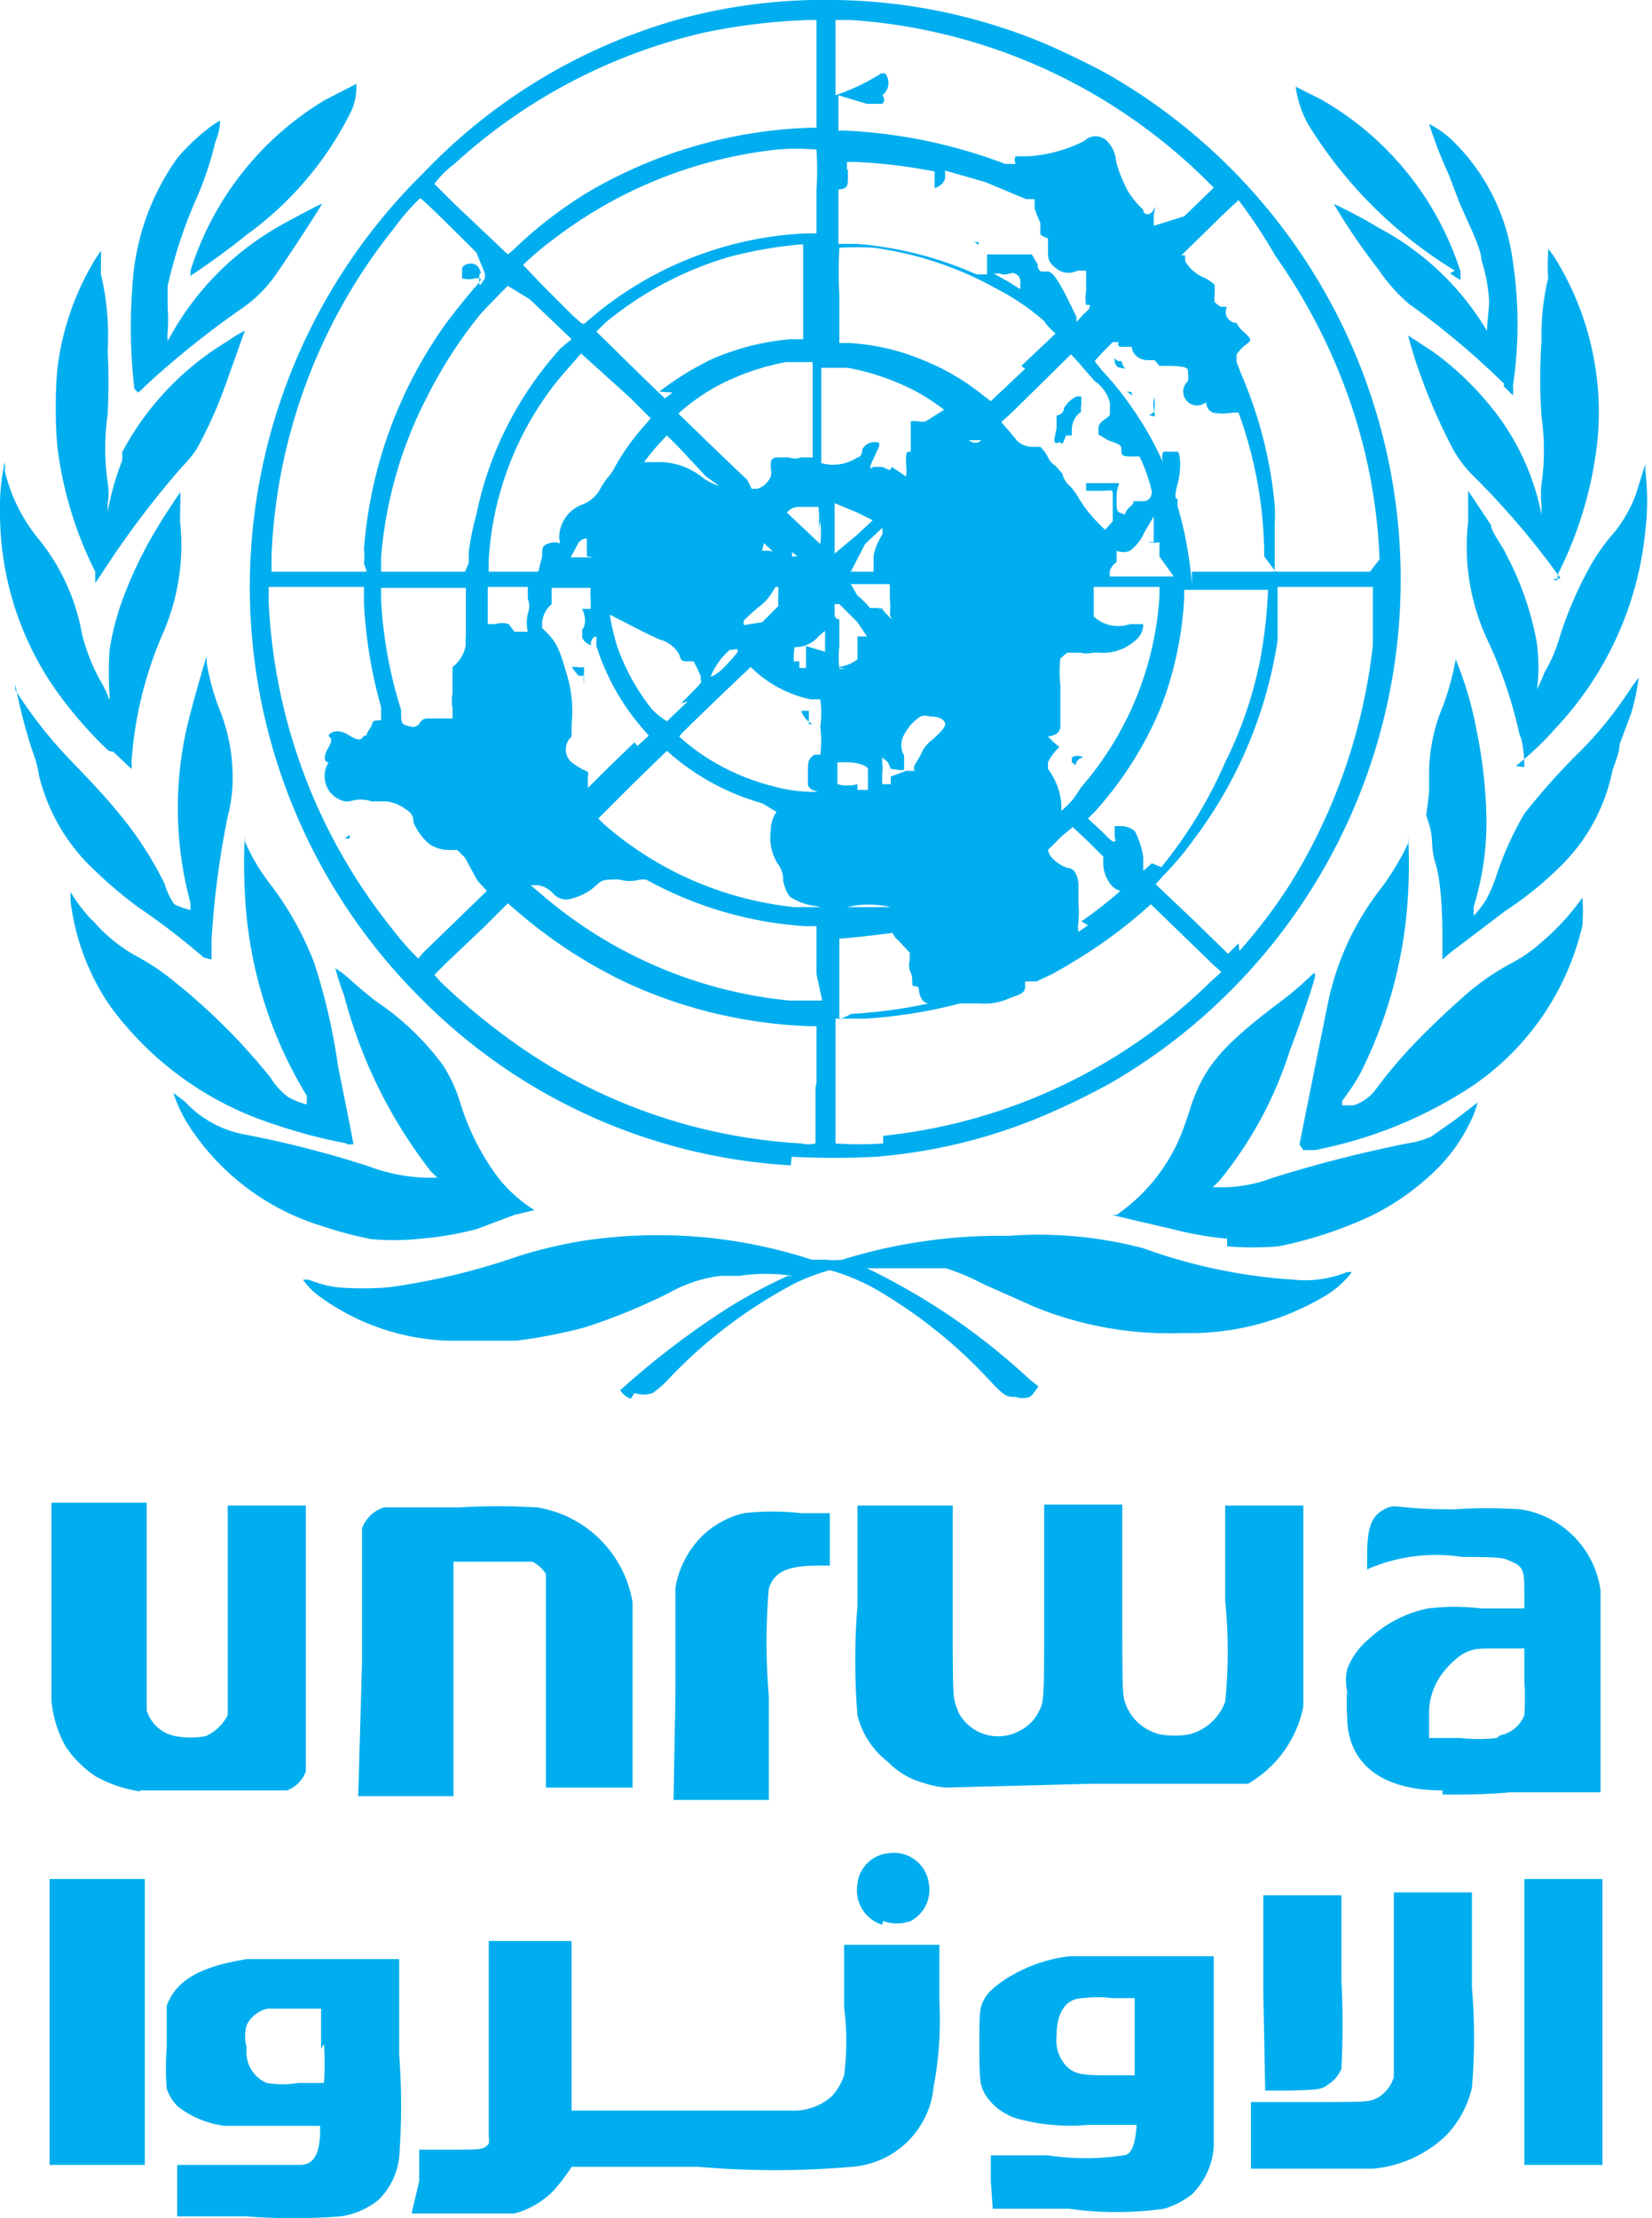 <svg xmlns="http://www.w3.org/2000/svg" xmlns:xlink="http://www.w3.org/1999/xlink" viewBox="0 0 17.34 23.28"><defs><style>.cls-1{fill:none;}.cls-2{clip-path:url(#clip-path);}.cls-3{fill:#00aeef;}</style><clipPath id="clip-path" transform="translate(0 0)"><rect class="cls-1" width="17.34" height="23.28"/></clipPath></defs><g id="Layer_2" data-name="Layer 2"><g id="Layer_1-2" data-name="Layer 1"><g class="cls-2"><path class="cls-3" d="M1.86,23v-.28H3.15c.14,0,.2-.11.21-.32v-.09h-1a1,1,0,0,1-.49-.2.47.47,0,0,1-.12-.19,2.65,2.65,0,0,1,0-.43v-.37l0-.07c.1-.27.35-.41.84-.49l.84,0h.76v1a7.24,7.24,0,0,1,0,1.08.74.74,0,0,1-.22.45.83.83,0,0,1-.39.17,6.48,6.48,0,0,1-1,0H1.86ZM3.37,21.5v-.42H3.11l-.3,0a.33.33,0,0,0-.22.17.43.43,0,0,0,0,.24.35.35,0,0,0,.21.37,1,1,0,0,0,.33,0h.27a2.86,2.86,0,0,0,0-.41m1,1.44v-.33h.32c.35,0,.35,0,.41-.06a.21.21,0,0,0,0-.07c0-.1,0-.13,0-1.12v-.94H6v1.78H8.36A.6.6,0,0,0,8.73,22a.61.61,0,0,0,.13-.22,2.75,2.75,0,0,0,0-.71v-.66h1V21a3.83,3.83,0,0,1-.06.9.93.93,0,0,1-.86.84,9.22,9.22,0,0,1-1.61,0H6v0A1.88,1.88,0,0,1,5.8,23a.9.9,0,0,1-.4.23l-.08,0h-1Zm6,0v-.27H11a2.66,2.66,0,0,0,.79,0c.09,0,.13-.13.14-.32V22.3h-.51a2.08,2.08,0,0,1-.72-.06.6.6,0,0,1-.36-.26c-.05-.1-.06-.11-.06-.5s0-.42.07-.53.42-.37.88-.42h1.51s0,1.93,0,2a.78.78,0,0,1-.23.5.89.89,0,0,1-.29.15,3.6,3.6,0,0,1-1,0h-.8Zm1.51-1.51v-.41h-.24a1.11,1.11,0,0,0-.3,0c-.19,0-.28.16-.28.4a.4.4,0,0,0,.1.31c.09.09.16.1.48.1h.24ZM.52,21.23V19.72h1v3H.52ZM13.13,22.4v-.34h.6c.66,0,.64,0,.74-.05a.39.39,0,0,0,.16-.21s0-.16,0-1v-.94h.82v1a6.19,6.19,0,0,1,0,1.05,1.07,1.07,0,0,1-.28.51,1.28,1.28,0,0,1-.76.34H13.13ZM16,21.23V19.72h.82v3H16Zm-2.74-.34v-1h.82v.89a9.06,9.06,0,0,1,0,.93.35.35,0,0,1-.13.16c-.08.06-.1.06-.4.07h-.27Zm-4-.69A.38.38,0,0,1,9,19.77a.36.36,0,0,1,.32-.32.37.37,0,0,1,.43.32.37.37,0,0,1-.19.39.42.42,0,0,1-.29,0m5.87-1.37c-.65,0-1-.29-1-.78a1.86,1.86,0,0,1,0-.26.54.54,0,0,1,0-.23.74.74,0,0,1,.23-.32,1.27,1.27,0,0,1,.62-.32,2.33,2.33,0,0,1,.56,0H16v-.15c0-.21,0-.28-.11-.33s-.09-.06-.54-.06a1.8,1.8,0,0,0-1,.13s0,0,0-.15c0-.3.05-.41.18-.48s.09,0,.73,0a5.36,5.36,0,0,1,.7,0,1,1,0,0,1,.84.85c0,.08,0,.24,0,1.12v1H16.4l-.56,0C15.69,18.83,15.22,18.84,15.14,18.83Zm.61-.58A.34.34,0,0,0,16,18a2.76,2.76,0,0,0,0-.37V17.3h-.25c-.27,0-.28,0-.4.06a.89.89,0,0,0-.25.26A.7.7,0,0,0,15,18v.24h.33a1.75,1.75,0,0,0,.38,0M1.47,18.8A1.36,1.36,0,0,1,1,18.64a1.14,1.14,0,0,1-.31-.31,1.18,1.18,0,0,1-.15-.49c0-.08,0-.26,0-1.07v-1h1v2.13l0,.05a.39.39,0,0,0,.3.27.86.86,0,0,0,.32,0A.48.48,0,0,0,2.39,18c0-.08,0-.06,0-1.18V15.8h.82v2.74l0,.05a.33.33,0,0,1-.2.2l0,0H1.47M3.8,17.45c0-1.31,0-1.37,0-1.41a.36.36,0,0,1,.23-.22l.06,0h.73a6.69,6.69,0,0,1,.82,0,1.21,1.21,0,0,1,1,1c0,.05,0,.39,0,1v.94H5.73V17.7c0-1.12,0-1.08,0-1.18a.36.36,0,0,0-.14-.13c-.07,0-.12,0-.46,0H4.76v2.46h-1Zm3.29.31v-1l0-.1a1,1,0,0,1,.28-.54.94.94,0,0,1,.44-.24,2.69,2.69,0,0,1,.6,0h.3v.55H8.61c-.34,0-.48.06-.54.24a6.6,6.6,0,0,0,0,1.13v1.09h-1Zm2.84,1a1,1,0,0,1-.24-.05.81.81,0,0,1-.37-.22A.88.88,0,0,1,9,18a7.2,7.2,0,0,1,0-1.15V15.8h1v1c0,1.12,0,1,.06,1.17a.47.47,0,0,0,.65.19.44.44,0,0,0,.19-.19c.06-.12.06-.08.06-1.18v-1h.82v1c0,1.08,0,1,.05,1.13a.51.51,0,0,0,.34.28.86.86,0,0,0,.32,0,.55.55,0,0,0,.37-.34,5.32,5.32,0,0,0,0-1.06v-1h.82v1c0,1,0,1,0,1.11a1.21,1.21,0,0,1-.58.81c-.11,0,0,0-1.63,0ZM6.62,14.68a.23.23,0,0,1-.11-.09l0,0,0,0a8.66,8.66,0,0,1,1.11-.85,5.44,5.44,0,0,1,.65-.35l.05,0a1.87,1.87,0,0,0-.56,0l-.2,0a1.46,1.46,0,0,0-.54.18,6.3,6.3,0,0,1-.88.36,5.4,5.4,0,0,1-.72.14H4.71a2.42,2.42,0,0,1-1.35-.46.75.75,0,0,1-.18-.18l.06,0a1.26,1.26,0,0,0,.3.08,3.41,3.41,0,0,0,.54,0,7.08,7.08,0,0,0,1.37-.33,5,5,0,0,1,.62-.15,5.2,5.2,0,0,1,2.45.19l.15,0a.69.69,0,0,0,.17,0,5.59,5.59,0,0,1,1.74-.25A4.31,4.31,0,0,1,12,13.1a5.69,5.69,0,0,0,1.58.33,1.18,1.18,0,0,0,.56-.08l.05,0a1,1,0,0,1-.28.25,2.78,2.78,0,0,1-1.49.39,3.76,3.76,0,0,1-1.55-.27l-.54-.24a2.58,2.58,0,0,0-.4-.17l-.56,0-.32,0s0,0,.05,0a6.86,6.86,0,0,1,1.7,1.16l.1.08s-.06.09-.09.11a.22.22,0,0,1-.15,0c-.09,0-.11,0-.26-.16a5.13,5.13,0,0,0-1.14-.93,2.13,2.13,0,0,0-.55-.24,2.07,2.07,0,0,0-.37.14,5.06,5.06,0,0,0-1.32,1,1,1,0,0,1-.17.15.31.31,0,0,1-.19,0M3.88,13a3.65,3.65,0,0,1-.49-.13,2.55,2.55,0,0,1-1.37-1,1.5,1.5,0,0,1-.2-.4s0,0,0,0l.12.09a1.13,1.13,0,0,0,.65.35,11,11,0,0,1,1.28.33,1.85,1.85,0,0,0,.62.12h.1l-.07-.07a5.11,5.11,0,0,1-.91-1.85,2.36,2.36,0,0,1-.09-.28s0,0,.07.05.14.13.36.3a2.82,2.82,0,0,1,.7.67,1.59,1.59,0,0,1,.18.39,2.54,2.54,0,0,0,.4.79,1.48,1.48,0,0,0,.38.34l0,0-.21.05L5,12.9a3.47,3.47,0,0,1-.59.1,2.51,2.51,0,0,1-.55,0Zm9,0a3.62,3.62,0,0,1-.57-.1l-.43-.1-.21-.05.05,0a1.89,1.89,0,0,0,.71-.93s.05-.14.07-.21c.14-.41.32-.63.93-1.09a3.46,3.46,0,0,0,.31-.26c.06-.06.07-.06.06,0s-.19.59-.26.76a4.1,4.1,0,0,1-.74,1.37l-.07.07h.14a1.51,1.51,0,0,0,.49-.1,13.86,13.86,0,0,1,1.41-.36,1,1,0,0,0,.25-.07l.27-.19.22-.17a1.08,1.08,0,0,1-.09.23,1.76,1.76,0,0,1-.36.49,2.6,2.6,0,0,1-.85.55,4.33,4.33,0,0,1-.79.24,3.33,3.33,0,0,1-.54,0m-4.58-.85a5.94,5.94,0,0,1-3.86-1.73,6.09,6.09,0,0,1,0-8.68A5.91,5.91,0,0,1,7.17.19,5.82,5.82,0,0,1,8.78,0,5.9,5.9,0,0,1,10.9.43c.2.08.55.25.73.35a6.11,6.11,0,0,1,.09,10.55c-.15.09-.45.24-.61.31a5.67,5.67,0,0,1-1.92.5,8.61,8.61,0,0,1-.88,0m.26-.78v-.59H8.52a5,5,0,0,1-1.93-.45,5.09,5.09,0,0,1-1.12-.72l-.14-.12,0,0-.25.25-.39.37-.13.13.06.07a6.83,6.83,0,0,0,.61.52A5.75,5.75,0,0,0,8.41,12a.32.32,0,0,0,.15,0s0-.26,0-.58Zm.7.56a5.76,5.76,0,0,0,3.43-1.61l.12-.11-.09-.08-.65-.63,0,0,0,0a5.14,5.14,0,0,1-.71.54l-.18.11-.14.08-.17.08-.12,0,0,.06c0,.06-.06.08-.15.11a.64.64,0,0,1-.34.06s0,0-.19,0a5.11,5.11,0,0,1-1,.16H8.77V12a3.49,3.49,0,0,0,.5,0m-.7-1.78V9.72H8.45a4,4,0,0,1-1.67-.49s0,0-.06,0a.39.39,0,0,1-.22,0c-.15,0-.18,0-.24.06A.58.58,0,0,1,6,9.43a.18.18,0,0,1-.2-.06.28.28,0,0,0-.15-.08l-.08,0,0,0,0,0,0,0,0,0,.13.11a4.69,4.69,0,0,0,2.58,1.1l.35,0h0Zm.37.42a5.13,5.13,0,0,0,.81-.11h0l0,0c-.06,0-.09-.06-.1-.11s0-.07-.05-.07,0-.08-.05-.16a.23.23,0,0,1,0-.12.24.24,0,0,1,0-.07s0,0-.12-.13a.18.18,0,0,1-.06-.08s0,0,0,0-.37.05-.56.06h0v.85ZM4.44,10l.67-.65,0,0-.1-.11L4.88,9,4.8,8.92l-.09,0a.36.36,0,0,1-.2-.06.58.58,0,0,1-.17-.23c0-.1-.06-.12-.1-.15a.4.4,0,0,0-.19-.07s-.06,0-.07,0,0,0,0,0l-.08,0a.37.37,0,0,0-.23,0s0,0-.05,0,0,0,0,0,0,0,0,0A.27.27,0,0,1,3.45,8V8l0,0c-.05,0-.06-.06,0-.16s0-.1,0-.12.08-.09.22,0,.13,0,.16,0,0,0,.05-.07,0-.09.11-.09H4l0-.14a4.86,4.86,0,0,1-.18-1.1V6.16h-1v.15A5.91,5.91,0,0,0,4.11,9.74a3.12,3.12,0,0,0,.28.32L4.44,10ZM3.67,8.76s0-.06,0-.09h0s0,0,0,.06,0,.07,0,.07l-.05,0m9.39,1.18a5.61,5.61,0,0,0,.53-.7,6,6,0,0,0,.87-2.51c0-.16,0-.42,0-.51V6.16h-1v0s0,.08,0,.11,0,.31,0,.45a4.62,4.62,0,0,1-.88,2.09,3.19,3.19,0,0,1-.32.38l-.08.09.38.36.38.37s0,0,.11-.11m-1.65-.23a4.62,4.62,0,0,0,.41-.32h0a.19.19,0,0,1-.11-.08.36.36,0,0,1-.07-.2s0-.06,0-.08l-.17-.17-.15-.14,0,0-.12.1L11,8.92a.18.18,0,0,0,.06.1.38.38,0,0,0,.15.09c.07,0,.11.09.11.19s0,0,0,.07,0,0,0,.12a1,1,0,0,1,0,.18.34.34,0,0,0,0,.11l.1-.07m-2.85-.2h0a.63.63,0,0,1-.28-.1s-.05-.06-.07-.17a.27.27,0,0,0-.06-.18.52.52,0,0,1-.07-.34.36.36,0,0,1,.06-.2l0,0L8,8.43a2.51,2.51,0,0,1-1-.55l0,0-.36.35-.36.36.06.06a3.6,3.6,0,0,0,2,.87c.21,0,.28,0,.28,0m.36,0,.37,0h0a1,1,0,0,0-.46,0c-.09,0-.11,0-.1,0Zm3.21-.42A4.72,4.72,0,0,0,12.86,8a4.25,4.25,0,0,0,.37-1.09,5.1,5.1,0,0,0,.08-.72v0h-.88v.08a3.73,3.73,0,0,1-.24,1.14,3.79,3.79,0,0,1-.7,1.11l-.07.07,0,0,.15.14c.09.09.11.11.13.1s0,0,0-.09,0-.05,0-.07h.08a.23.23,0,0,1,.13.05A.83.83,0,0,1,12,9c0,.11,0,.13,0,.14l0,0,.09-.08m-.74-.8a3.38,3.38,0,0,0,.82-2V6.16h-.69v.09c0,.12,0,.17,0,.22a.38.38,0,0,0,.38.08H12v0a.21.21,0,0,1-.07.16.51.51,0,0,1-.39.14c-.06,0-.07,0-.07,0s0,0,0,0,0,0,0,0a.27.27,0,0,1-.13,0c-.1,0-.14,0-.14,0l0,0s0,0-.07.06a1.23,1.23,0,0,0,0,.28c0,.28,0,.35,0,.43s-.07.1-.13.11,0,0,0,0l.06.06.06.05,0,0A.53.53,0,0,0,11,8l0,0,0,.07a.72.72,0,0,1,.14.36s0,.07,0,.08a1.12,1.12,0,0,0,.13-.13M11.25,8a0,0,0,0,1,0,0s0,0,0,0a0,0,0,0,1,0-.05.11.11,0,0,1,.12,0l0,0h0a.09.09,0,0,0-.08.08s0,0,0,0M6.69,7.83l.12-.11-.07-.08a2.45,2.45,0,0,1-.48-.86l0-.1,0,0c-.05,0-.07.08-.05.09v0s-.06,0-.1-.08a.56.56,0,0,0,0-.08s0,0,0,0,.07-.07,0-.22,0,0,0,0l.09,0s0,0,0-.1a.57.57,0,0,1,0-.12v0H5.79v0s0,.07,0,.1v.07l0,0a.29.29,0,0,0-.1.19v.06l.06.06c.1.11.12.15.22.5A1.35,1.35,0,0,1,6,7.6c0,.08,0,.08,0,.13A.18.18,0,0,0,6,8a.75.75,0,0,0,.17.1s0,0,0,0a.07.07,0,0,1,0,.05s0,0,0,0,0,0,0,.07v.05l.19-.19.3-.29m-.53-.7a.15.15,0,0,1-.06,0L6,7l0,0,0,0,0,0,.06,0a.13.13,0,0,0,.07,0s0,0,0,.06a.43.43,0,0,0,0,.12s0,.06,0,.06l0,0M8.56,8.3s0,0,0,0a.1.1,0,0,1-.08-.06s0-.05,0-.14,0-.14.07-.18l.06,0a1.09,1.09,0,0,0,0-.29,1.09,1.09,0,0,0,0-.29l-.1,0A1.26,1.26,0,0,1,7.88,7h0l-.18.17c-.48.46-.57.55-.57.56a2.1,2.1,0,0,0,.24.19,2.36,2.36,0,0,0,.74.33,1.58,1.58,0,0,0,.47.06m-.05-.71a.24.24,0,0,1-.12-.14s0,0,0,0l0,0s0,0,.08,0h0V7.6Zm0-.18h0M9,8.29l.11,0h0l0,0,0,0,0-.08c0-.08,0-.11,0-.14S9,8,8.9,8s0,0-.11,0h0v.23l0,0a.41.41,0,0,0,.21,0m.35-.08.16-.06.09,0v0a.07.07,0,0,1,0-.06l.06-.1a.37.37,0,0,1,.13-.17c.12-.11.15-.15.12-.19s-.08-.05-.15-.05a.14.14,0,0,0-.1,0,.51.51,0,0,0-.17.19.22.22,0,0,0,0,.22c0,.08,0,.11,0,.14s-.09,0-.14,0L9.32,8l-.06-.05,0,.05a.5.5,0,0,1,0,.12c0,.07,0,.08,0,.11s0,0,0,0l.09,0m1.36,0-.09-.09L10.55,8l-.09,0a.62.62,0,0,1-.23,0h-.05l-.06,0-.06,0h0a.19.19,0,0,1,.1,0s0,0,.08,0a.47.47,0,0,1,.24,0l.19,0M4.4,7.6a.09.09,0,0,1,.08-.06s0,0,0,0,.06,0,.16,0h.11V7.43a.37.37,0,0,1,0-.15s0-.14,0-.19V7a.36.36,0,0,0,.14-.24.3.3,0,0,1,0-.09s0,0,0-.13,0-.32,0-.37H4v.13a4.65,4.65,0,0,0,.21,1.15c0,.14,0,.15.08.17s.06,0,.08,0m2.78-.24c.19-.19.21-.21.21-.23a.12.12,0,0,1,0-.07l0-.06s0,0,0,0a.09.09,0,0,1,0,.09s0,0,0,0a1.44,1.44,0,0,0-.08-.17l-.06,0c-.06,0-.07,0-.09-.07a.33.33,0,0,0-.21-.16l-.15-.07L6.4,6.45a2.58,2.58,0,0,0,.08.34,2.3,2.3,0,0,0,.36.65A.85.85,0,0,0,7,7.57l.22-.21m.44-.42c.08-.09.09-.1.08-.12s0,0-.08,0a.73.73,0,0,0-.2.28s.06,0,.2-.16m1-.1V6.62l0,0-.07.06s0,0,0,0-.08.1-.21.11-.07,0-.09,0l0,0,.05,0A.67.67,0,0,0,8.34,7V7a.07.07,0,0,1,0-.06s0,0,0,0v0s0,0,.05,0l0,0s0,0,0,.07,0,0,0,0l0,0h.07s0-.09,0-.23m.28.22.07,0A.44.44,0,0,0,9,6.92c0-.1,0-.1,0-.16s0-.06,0-.08h.1L9,6.53l-.19-.19-.05,0v.14c0,.13,0,.15,0,.15s0,0,0-.06,0,0,0-.07,0,0,.05,0h0s0,0,0,0,0,0,0,0h0v0c0,.05,0,.07,0,.07h0s0,0,0,.21a1.11,1.11,0,0,0,0,.24h.07M8,6.53l.17-.17a.82.82,0,0,1,0-.11l0-.09H8v0s0,0,.08,0h.06v0l-.05.08a.5.5,0,0,1-.1.11,1.85,1.85,0,0,0-.18.16.06.06,0,0,0,0,.05l0,0L8,6.53m-2.6.1h.14v0a.44.44,0,0,1,0-.19.23.23,0,0,0,0-.16V6.16H5.12v.11c0,.05,0,.14,0,.19v.09h.08a.22.22,0,0,1,.14,0s0,0,0,0h0l0,0s0,0,0,0m4-.1a.72.72,0,0,0,0-.17c0-.1,0-.11,0-.15l0,0H8.93L9,6.25a.79.79,0,0,1,.13.13s.06,0,.09,0,0,0,0,0v0l0,0a.05.05,0,0,0,.05,0s0,0,0,0,0,0,0,0H9.25l.05.06.06.06s0,0,0,0m-.25-.24s0-.07,0,0,0,0,0,0a0,0,0,0,1-.06,0M3.82,5.91a.49.49,0,0,0,0-.14,4.67,4.67,0,0,1,.85-2.36c.08-.11.24-.31.32-.4s.07-.09,0-.09a.24.24,0,0,1-.14,0s0-.05,0-.1.14-.09.18,0,0,0,0,.1,0,.09.06,0l0-.05L5,2.65c-.44-.44-.58-.57-.59-.57a2.24,2.24,0,0,0-.27.31A5.88,5.88,0,0,0,2.85,5.83V6h1Zm1.1,0s0-.07,0-.12A3,3,0,0,1,5,5.4a3.7,3.7,0,0,1,.89-1.75L6,3.56l0,0-.44-.42L5.33,3s-.19.19-.29.3a4.77,4.77,0,0,0-.56.87A4.43,4.43,0,0,0,4,5.85V6h.88Zm.77-.07c0-.09,0-.12.08-.14s.08,0,.1,0,0,0,0-.07A.37.37,0,0,1,6.1,5.3a.37.37,0,0,0,.19-.15A.69.69,0,0,1,6.39,5a.52.52,0,0,0,.07-.11,2.45,2.45,0,0,1,.31-.43l.06-.07,0,0-.21-.21L6.1,3.71s-.17.19-.26.3a3.33,3.33,0,0,0-.71,1.86V6h.52Zm.47,0s0-.09,0-.12,0-.07,0-.07-.07,0-.1.07l0,0s0,0-.07.13h.24Zm2.21,0-.06-.05a.1.1,0,0,0,0,0,.07.07,0,0,1,0,.05s0,0,0,0h.06Zm.8,0s0-.08.09-.23a.17.17,0,0,0,0-.07l-.18.17L8.93,6h.24Zm3,0c0-.13,0-.15,0-.15a.28.28,0,0,1-.12,0s-.05,0,0,0l.06,0s0,0,0-.06,0,0,0,0l0,0,0-.1,0-.11s0,0-.1.17a.46.46,0,0,1-.15.19.18.18,0,0,1-.14,0s0,0,0,0,0,.06,0,.12a.17.17,0,0,0-.07.09.21.21,0,0,0,0,.06l0,0h.67Zm1.1,0A4.46,4.46,0,0,0,13,4.33l0,0h-.06a.56.56,0,0,1-.21,0,.12.12,0,0,1-.07-.11s0,0,0,0A.09.09,0,0,1,12.47,4a.31.31,0,0,0,0-.08c0-.06,0-.07-.16-.08l-.14,0s0,0-.05-.06a.08.08,0,0,0,0,0l-.07,0c-.11,0-.17-.08-.17-.14s0-.06,0,0,0,0,0,0,0,0-.07,0-.08,0-.07-.05,0,0,0,0l-.06,0h0l-.1.1-.09.1.07.09a3.37,3.37,0,0,1,.35.44,3.28,3.28,0,0,1,.3.54c0,.06,0,.06,0,0a.17.17,0,0,1,0-.12s0,0,.07,0,0,0,0,0,.06,0,.08,0,.05.15,0,.34,0,.14,0,.16,0,0,0,.07a4,4,0,0,1,.15.82V6h.88ZM12.12,4.32a.2.2,0,0,1,0-.15s0,0,0,0,0,0,0,.05,0,.11,0,.14,0,0-.06,0m-.18-.21,0-.05s0,0,0-.06,0,0,0,0h0V4l0,0,0,0V4c0,.08,0,.09,0,.11s0,0-.05,0Zm-.12-.29s-.05,0-.06-.07,0,0,.05,0,0,0,.06.08,0,0,0,0l0,0m2.67,2a5.74,5.74,0,0,0-.35-1.77,6.12,6.12,0,0,0-.74-1.41A5.59,5.59,0,0,0,13,2.1l0,0-.15.14-.45.44-.05,0,0,0,0,0s0,0,0,0,.06,0,.09,0l0,.06s0,0,0,0a0,0,0,0,1,0,0s0,0,0,0a.4.4,0,0,0,.19.17.41.41,0,0,1,.12.08s0,0,0,.09a.3.3,0,0,0,0,.09.21.21,0,0,0,.07.05s.06,0,.06,0a.11.11,0,0,1,0,0,.11.11,0,0,0,0,.11.12.12,0,0,0,.1.06l0,0a.3.3,0,0,0,.07.09c.08.07.09.09.05.12a.45.45,0,0,0-.12.12s0,.09,0,.08,0,0,0,0l.05.13a4.53,4.53,0,0,1,.35,1.37,1.72,1.72,0,0,1,0,.2s0,.07,0,.08V6h1Zm-6.28,0,0,0-.18-.17A.53.53,0,0,0,8,5.78s0,0,.07,0a.37.37,0,0,0,.14,0M9,5.61l.16-.15,0,0L9,5.38l-.24-.1s0,0,0,.27v.26l0,0L9,5.61m-.41-.05a1,1,0,0,0,0-.24H8.51l-.12,0a.16.16,0,0,0-.13.06l0,0,.17.16.18.17a1,1,0,0,0,0-.24m3.07,0s0-.15,0-.25,0-.07-.11-.07H11.4s0,0,0,0,0-.06,0-.08h0c.19,0,.26,0,.32,0s0,0,0,.15,0,.15.06.17,0,0,.08-.07,0-.06.05-.06l.09,0c.07,0,.09-.06.09-.1a1.64,1.64,0,0,0-.13-.37s0,0,0,0,0,0-.08,0-.11,0-.11-.06,0-.06-.14-.11l-.1-.06s0,0,0-.07.12-.11.12-.14,0,0,0-.07,0,0,0,0l0-.05A.38.38,0,0,0,11.49,4c-.07-.08-.24-.28-.25-.28l-.61.6-.12.11.07.08.1.12s.06.06.16.06.06,0,.08,0l0,0v0A.37.37,0,0,1,11,4.8a.22.22,0,0,0,.08.09l.07.08a.25.25,0,0,0,.09.14.77.77,0,0,1,.09.13l.06.09a1.73,1.73,0,0,0,.21.23h0m-.51-.91c-.05,0,0-.11,0-.17s0,0,0-.06a.08.08,0,0,0,0,0s0-.06,0-.06.07,0,.08-.08a.31.31,0,0,1,.13-.12l.05,0,0,0s0,.06,0,.09a.13.13,0,0,0,0,.07v0l0,0a.23.23,0,0,0-.1.19v.06l-.06,0C11.15,4.67,11.15,4.67,11.13,4.64Zm.28-.53h0s0,0,0,0h0M7.41,5,7.13,4.7,7,4.57a2.74,2.74,0,0,0-.24.28v0h.12A.73.73,0,0,1,7.36,5a.55.55,0,0,0,.19.1L7.41,5m.48.13.06,0A.23.23,0,0,0,8.09,5a.19.19,0,0,0,0-.09c0-.09,0-.11.1-.11l.09,0a.18.18,0,0,0,.13,0h.12v-1h0l-.28,0a2.56,2.56,0,0,0-.72.25,2.23,2.23,0,0,0-.41.29s.71.69.72.69h0M9.51,5a.49.49,0,0,0,0-.13c0-.13,0-.13.05-.13h0s0-.08,0-.11l0-.05s0,0,0-.08,0-.11,0-.08l.07,0a.16.16,0,0,0,.09,0l.19-.12a2.42,2.42,0,0,0-.29-.19,2.56,2.56,0,0,0-.72-.25l-.28,0h0v1h0A.46.46,0,0,0,9,4.8s.05,0,.05-.08a.14.14,0,0,1,.12-.08c.08,0,.08,0,0,.17s0,.08,0,.09,0,0,0,0,0,0,0,0,0,0,.07,0,.1.07.12,0m.93-.28,0,0,0,0,0,0-.06,0-.06,0s.07.06.13,0m1.72,0v0l0,0a0,0,0,0,0,0,0m-5.1-.51a3.14,3.14,0,0,1,.55-.34,2.6,2.6,0,0,1,.83-.21h.13v-1H8.48a4.33,4.33,0,0,0-.84.14,3.66,3.66,0,0,0-1.29.69l-.09.09s.71.7.72.7l.08-.06m3.66-.28.36-.34,0,0a.6.6,0,0,1-.12-.13,2.46,2.46,0,0,0-.5-.34,3.64,3.64,0,0,0-1.29-.43,3.25,3.25,0,0,0-.36,0,4.53,4.53,0,0,0,0,.5v.5h.1a2.33,2.33,0,0,1,.78.18,2.43,2.43,0,0,1,.63.37l.08.06.36-.34M6.13,3.4l.13-.11a3.75,3.75,0,0,1,2.19-.84h.12V2a3.38,3.38,0,0,0,0-.43,2.42,2.42,0,0,0-.42,0,4.69,4.69,0,0,0-2.34.94,3.36,3.36,0,0,0-.32.27L5.7,3l.3.3.1.09,0,0m5.3-.19a.37.37,0,0,1,0-.14c0-.16,0-.22,0-.22l-.09,0a.21.21,0,0,1-.19,0C11,2.76,11,2.72,11,2.62s0-.06,0-.1,0,0-.08-.06a0,0,0,0,1,0-.07l0,0,0-.05a1.51,1.51,0,0,1-.06-.15l0-.1-.09,0-.43-.18-.42-.12s0,0,0,0,0,0,0,.07-.1.12-.11.11,0,0,0,0,0,0,0,0,0,0,0-.07,0-.08,0-.1,0,0,0,0a5.57,5.57,0,0,0-.82-.1h-.1v.08H8.9v.07c0,.1,0,.13-.1.14h0v.57H9a3.84,3.84,0,0,1,1.25.32l.11,0,0,0s0,0,0-.07V2.67h.47l0,0,.06.1s0,.08.05.08H11c.06,0,.15.16.3.48l0,.05.07-.08c.07-.06.07-.07.07-.1m-1.1-.56h.05c-.06,0-.07,0-.05,0m-.07-.1s0-.06,0-.07,0,0,0,0,0,0,0,0,0,0,0,.07,0,0-.06,0m.5.49s0,0,0-.08a.08.08,0,0,0,0,0s0-.06-.06-.08,0,0-.05,0a.15.15,0,0,1-.11,0c-.07,0-.09,0-.12,0l0,0,.06,0,.16.09.11.07a0,0,0,0,0,0,0M5.38,2.63A4.43,4.43,0,0,1,6.2,2a4.93,4.93,0,0,1,2.32-.66h.05V.21H8.48A6.45,6.45,0,0,0,7.4.34,5.81,5.81,0,0,0,4.77,1.72a1,1,0,0,0-.21.21l.2.2.38.36.19.18,0,0m7.1-.4.31-.3-.06-.06a5.66,5.66,0,0,0-.61-.53A5.85,5.85,0,0,0,8.93.21H8.77V1h0A2.29,2.29,0,0,0,9.25.77s.07,0,.13,0l.08,0s0,0,0,0a0,0,0,0,1,0,0s0,0-.06,0-.08,0-.11,0A.16.16,0,0,1,9.26,1h0l0,0a.06.06,0,0,1,0,.09s-.06,0-.1,0l-.06,0L8.8,1h0v.37h.05a5.41,5.41,0,0,1,1.7.35l.11,0a0,0,0,0,0,0,0,.09.09,0,0,1,0-.08l.14,0a1.53,1.53,0,0,0,.58-.16.17.17,0,0,1,.24,0,.35.35,0,0,1,.09.17v0l0,0a0,0,0,0,0,0,0s0,.1.12.34a.86.86,0,0,0,.17.21c0,.06.07.07.11,0s0,0,0,.08v.09l0,0,0,0ZM3.64,12a5.42,5.42,0,0,1-.76-.2,3.43,3.43,0,0,1-1.73-1.25A2.47,2.47,0,0,1,.74,9.45c0-.15,0-.15,0-.09A1.59,1.59,0,0,0,1,9.69a1.65,1.65,0,0,0,.46.36,2.35,2.35,0,0,1,.38.26,6.46,6.46,0,0,1,1,1,.74.74,0,0,0,.18.2.7.7,0,0,0,.2.08s0,0,0-.09a4.48,4.48,0,0,1-.65-2.14,5.54,5.54,0,0,1,0-.6l0,.07a2.12,2.12,0,0,0,.29.48,3.35,3.35,0,0,1,.44.8,6.57,6.57,0,0,1,.25,1.09c.09.44.16.8.16.81H3.64m10,0s.2-1,.29-1.44a2.91,2.91,0,0,1,.56-1.24,2.69,2.69,0,0,0,.29-.48l0-.08a5.54,5.54,0,0,1,0,.6,4.73,4.73,0,0,1-.51,1.91,2.51,2.51,0,0,1-.18.27.09.09,0,0,0,0,.05l.12,0a.48.48,0,0,0,.24-.18,4.8,4.8,0,0,1,.37-.44c.14-.15.36-.36.53-.51a2.57,2.57,0,0,1,.53-.37,1.6,1.6,0,0,0,.31-.22,2.54,2.54,0,0,0,.42-.46l0,0a2.16,2.16,0,0,1,0,.29,2.8,2.8,0,0,1-1.16,1.69,4.57,4.57,0,0,1-1.65.67l-.12,0s0,0,0,0ZM2.14,10.05a7.52,7.52,0,0,0-.69-.53A4.44,4.44,0,0,1,1,9.14a2,2,0,0,1-.59-1,1.25,1.25,0,0,0-.07-.26,5.59,5.59,0,0,1-.18-.7v0l0,.06a4.7,4.7,0,0,0,.62.78c.23.24.36.38.52.58a3.66,3.66,0,0,1,.43.68.68.68,0,0,0,.1.21A.75.75,0,0,0,2,9.55s0,0,0-.07a3.82,3.82,0,0,1,0-2c.05-.19.14-.51.17-.59v0s0,.05,0,.07a2.53,2.53,0,0,0,.12.45,1.91,1.91,0,0,1,.15.66,1.63,1.63,0,0,1-.05.5,9.24,9.24,0,0,0-.17,1.3v.2Zm13-.07s0-.11,0-.17,0-.51-.07-.74,0-.24-.1-.51L15,8.32V8.14a1.85,1.85,0,0,1,.15-.74,3,3,0,0,0,.13-.48v0a3.81,3.81,0,0,1,.22.75,5.05,5.05,0,0,1,.1.84,3,3,0,0,1-.13,1,.65.65,0,0,0,0,.1,1.15,1.15,0,0,0,.13-.17,1.54,1.54,0,0,0,.1-.23A3.39,3.39,0,0,1,16,8.54a7.13,7.13,0,0,1,.53-.6,4,4,0,0,0,.59-.72l.08-.11a2.2,2.2,0,0,1-.08.38L17,7.81c0,.1-.07.24-.08.3a1.94,1.94,0,0,1-.56,1,3.66,3.66,0,0,1-.56.45l-.58.44-.08.07Zm-14-2.1a4.33,4.33,0,0,1-.61-.72A3.25,3.25,0,0,1,0,5.35a2.14,2.14,0,0,1,.05-.5h0a.3.3,0,0,1,0,.09,1.75,1.75,0,0,0,.35.71,2.19,2.19,0,0,1,.46,1,2,2,0,0,0,.18.47,1.2,1.2,0,0,1,.11.23l0,.06V7.3a3.76,3.76,0,0,1,0-.48,2.82,2.82,0,0,1,.18-.64,4.25,4.25,0,0,1,.32-.64c.07-.12.23-.36.24-.37s0,.07,0,.3a2.32,2.32,0,0,1-.19,1.2A4.07,4.07,0,0,0,1.38,8a.24.24,0,0,1,0,.07l-.19-.18M16,8.05s0-.24-.05-.34a4.7,4.7,0,0,0-.34-1,2.31,2.31,0,0,1-.2-1.23V5.15l0,0,.24.36c0,.07.11.2.16.31a3.16,3.16,0,0,1,.32.92,1.85,1.85,0,0,1,0,.52s0,.07,0,.07a.78.78,0,0,1,0-.09,1.59,1.59,0,0,0,.08-.18,1.63,1.63,0,0,0,.16-.37A3.92,3.92,0,0,1,16.66,6a2.12,2.12,0,0,1,.23-.35,1.42,1.42,0,0,0,.28-.46l.1-.32c0-.06,0,0,0,.07a2.63,2.63,0,0,1,0,.63,3.52,3.52,0,0,1-.93,2.06,3.29,3.29,0,0,1-.43.41M1,6a4,4,0,0,1-.4-1.33,5.08,5.08,0,0,1,0-.78A2.87,2.87,0,0,1,1,2.72l.06-.09,0,0v0s0,.14,0,.25a2.78,2.78,0,0,1,.07.8,6.51,6.51,0,0,1,0,.67,2.5,2.5,0,0,0,0,.71.71.71,0,0,1,0,.23v.08a2.83,2.83,0,0,1,.15-.53.26.26,0,0,0,0-.09A3,3,0,0,1,2.39,3.58a1.37,1.37,0,0,1,.18-.11s-.15.42-.2.56a4.51,4.51,0,0,1-.31.69,1.37,1.37,0,0,1-.15.18A9.61,9.61,0,0,0,1.08,6L1,6.12,1,6m15.38.07A8.32,8.32,0,0,0,15.47,5a1.26,1.26,0,0,1-.21-.27,5.79,5.79,0,0,1-.33-.74,4.39,4.39,0,0,1-.15-.47l.26.17a3.19,3.19,0,0,1,.71.71,2.58,2.58,0,0,1,.43,1l0,.12V5.31a1.17,1.17,0,0,1,0-.23,2.5,2.5,0,0,0,0-.71,5.94,5.94,0,0,1,0-.79,2.58,2.58,0,0,1,.07-.66,1.8,1.8,0,0,1,0-.26V2.61l.06.08a3.07,3.07,0,0,1,.45,2,4.08,4.08,0,0,1-.41,1.34c0,.07,0,.07-.05.05m-14.89-2A5.68,5.68,0,0,1,1.39,3a2.56,2.56,0,0,1,.47-1.34,2.2,2.2,0,0,1,.31-.3c.08-.06.14-.1.14-.09s0,.1-.05.22a3.47,3.47,0,0,1-.21.62A5,5,0,0,0,1.76,3s0,.15,0,.24a1.44,1.44,0,0,1,0,.24.51.51,0,0,0,0,.1s0,0,.05-.09A3,3,0,0,1,2.92,2.38c.14-.08.46-.25.46-.24s-.33.52-.47.72a1.41,1.41,0,0,1-.39.39A9.44,9.44,0,0,0,1.58,4c-.13.12-.13.13-.14.11m14.35-.08a8.44,8.44,0,0,0-1-.84,1.8,1.8,0,0,1-.32-.36A6.34,6.34,0,0,1,14,2.14a5,5,0,0,1,.47.25,2.91,2.91,0,0,1,1.16,1.12c0,.08.05.09,0,.06s0-.28,0-.41a1.71,1.71,0,0,0-.08-.43c0-.12-.14-.39-.23-.6l-.11-.29A4.86,4.86,0,0,1,15,1.3a1.07,1.07,0,0,1,.23.16,2.15,2.15,0,0,1,.65,1.29,4.35,4.35,0,0,1,0,1.3.41.41,0,0,1,0,.1l-.1-.1M2,2.84A3.21,3.21,0,0,1,3.41,1.05L3.74.88a.61.61,0,0,1-.06.3,3.53,3.53,0,0,1-1.1,1.29c-.13.11-.46.35-.59.43H2Zm13.27,0a4.66,4.66,0,0,1-1.53-1.52,1.1,1.1,0,0,1-.14-.41s0,0,0,0l.26.13a3.2,3.2,0,0,1,1.47,1.81l0,.09-.11-.07" transform="translate(0 0)"/></g></g></g></svg>
